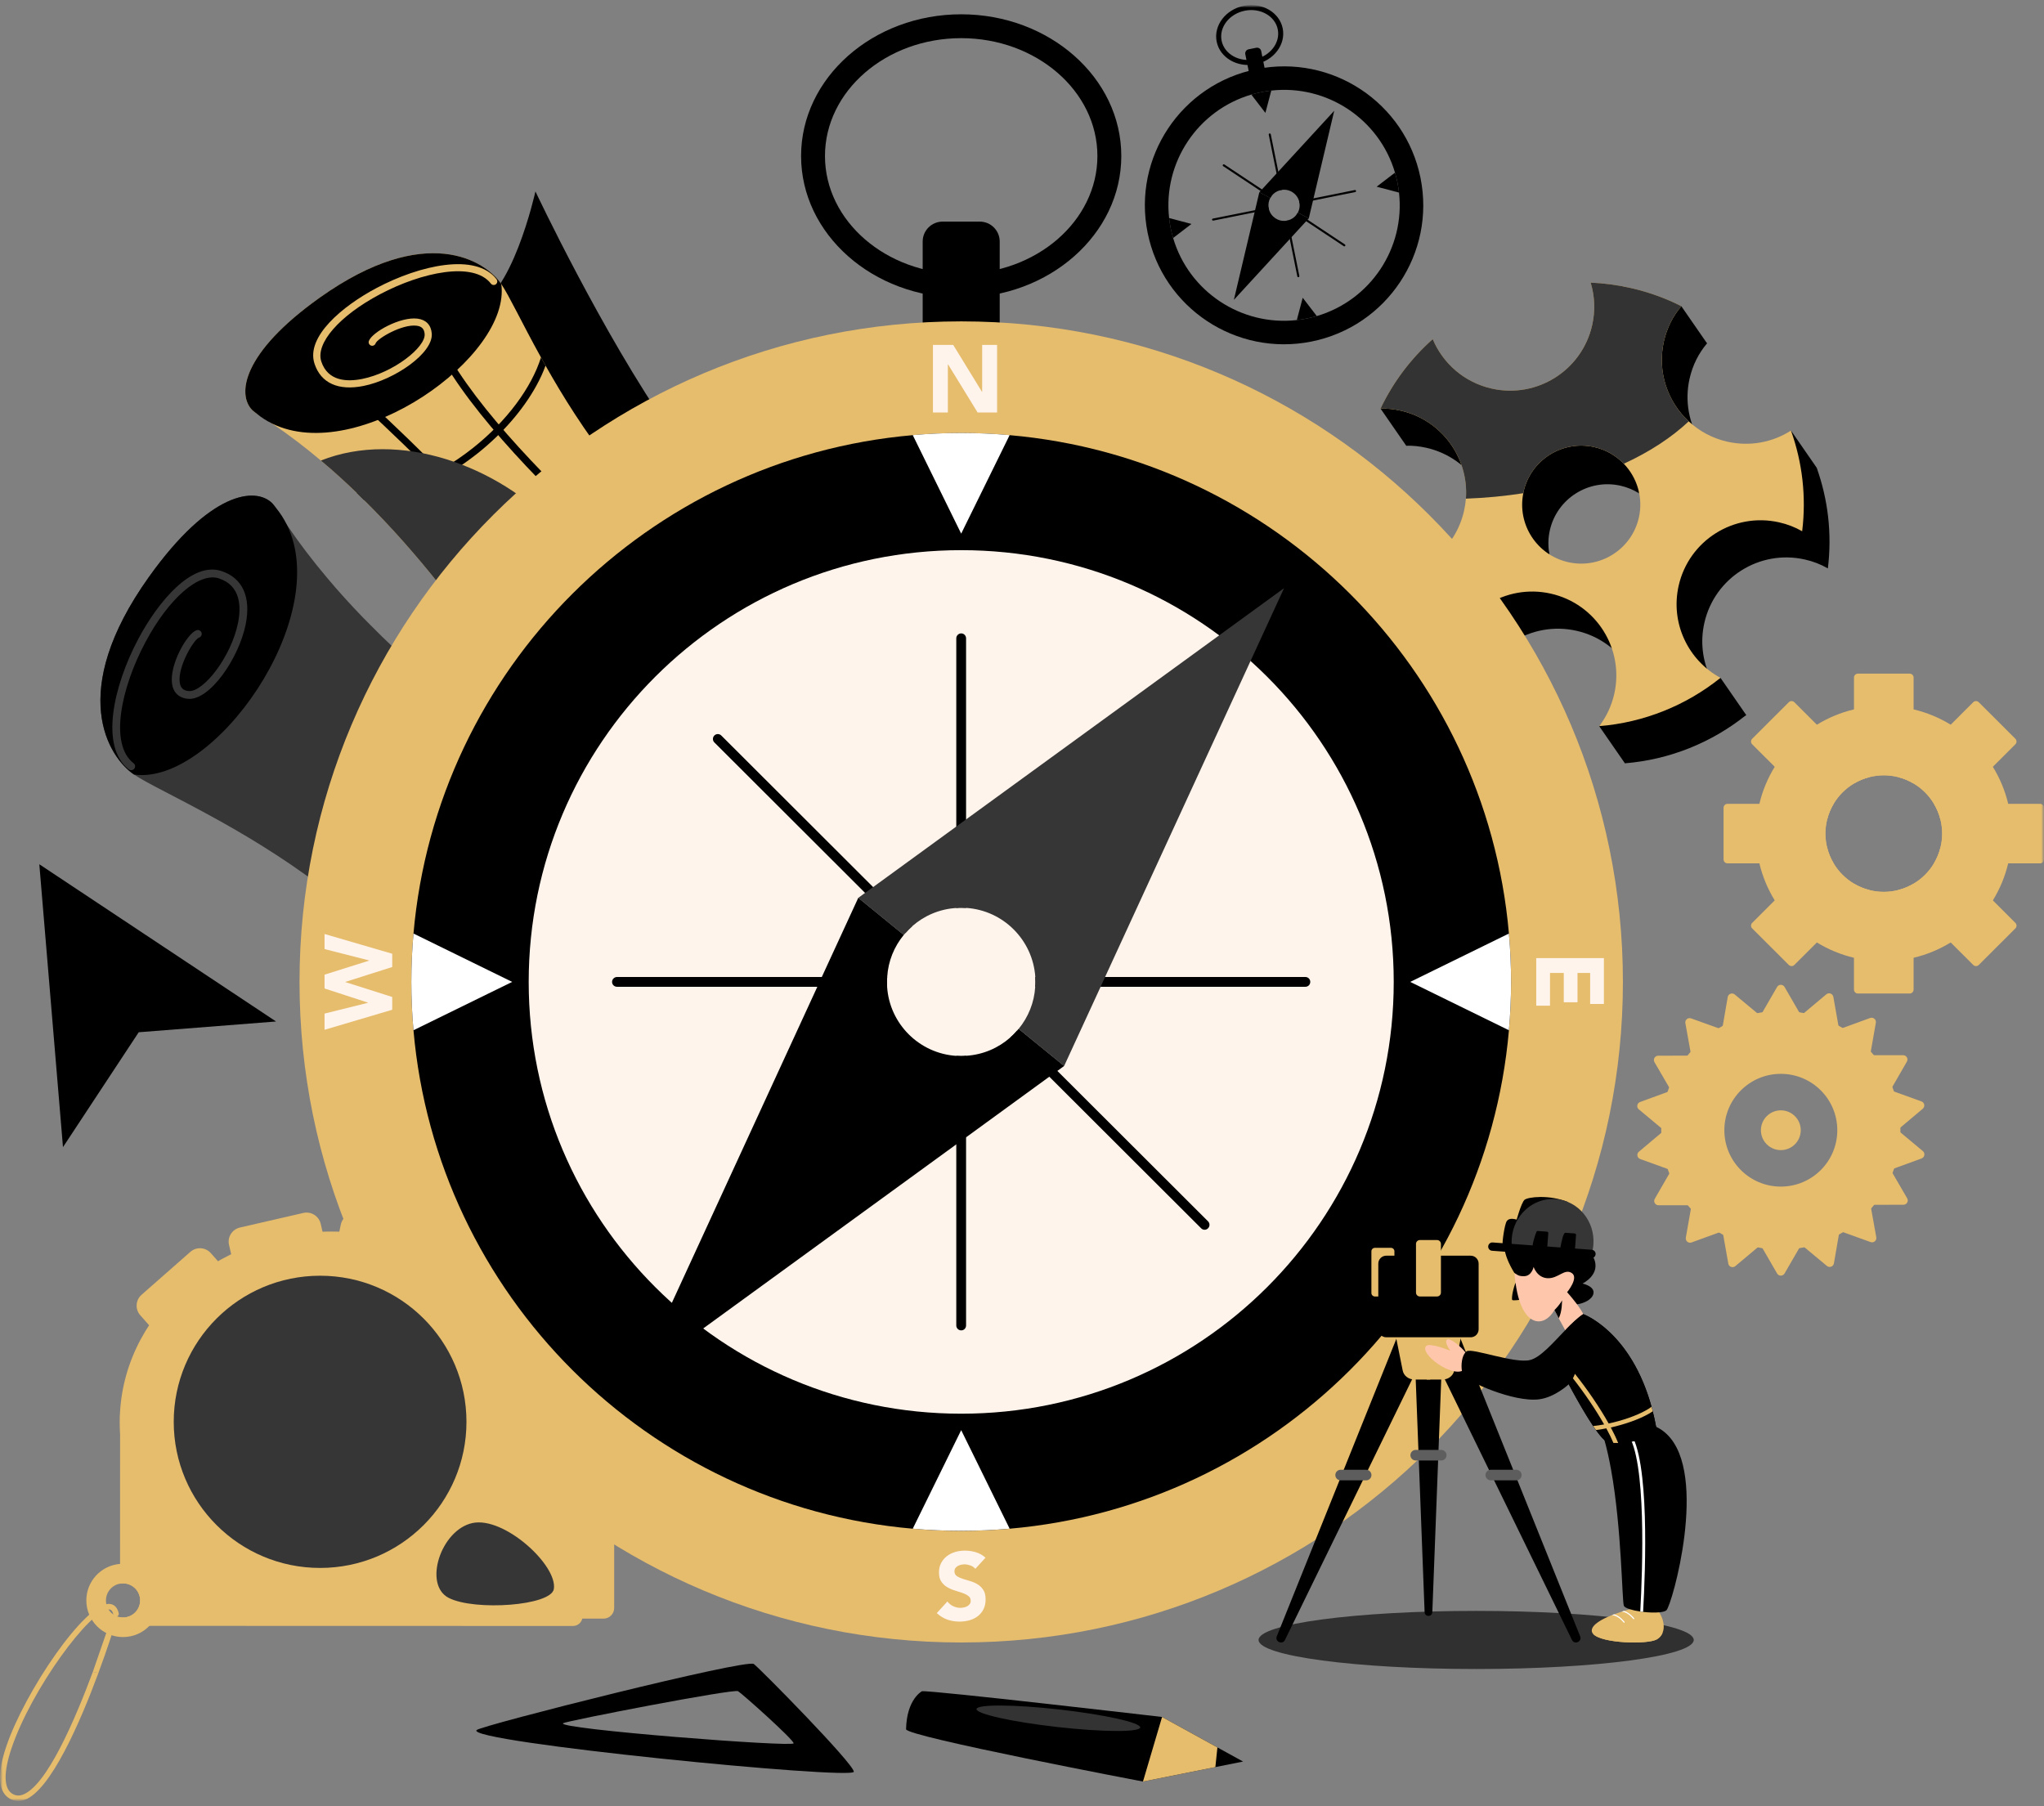 <svg width="404" height="357" viewBox="0 0 404 357" fill="none" xmlns="http://www.w3.org/2000/svg">
<rect x="0" y="0" width="404" height="357" fill="#808080" stroke="none"/>
<mask id="mask0_13154_865" style="mask-type:luminance" maskUnits="userSpaceOnUse" x="0" y="1" width="404" height="355">
<path d="M404 1H0V356H404V1Z" fill="white"/>
</mask>
<g mask="url(#mask0_13154_865)">
<mask id="mask1_13154_865" style="mask-type:luminance" maskUnits="userSpaceOnUse" x="0" y="1" width="404" height="355">
<path d="M404 1H0V356H404V1Z" fill="white"/>
</mask>
<g mask="url(#mask1_13154_865)">
<path d="M26.492 153.096C29.062 154.832 34.922 157.558 42.355 161.675C42.934 161.99 43.518 162.321 44.125 162.656C50.714 166.354 58.377 171.116 66.04 177.157C66.196 177.282 66.345 177.393 66.503 177.518C66.845 177.787 67.172 178.066 67.501 178.341C74.598 184.185 80.118 191.067 84.38 197.32C84.68 197.771 84.981 198.22 85.272 198.658C90.545 206.624 93.721 213.332 95.39 215.123C97.399 217.306 104.797 218.384 113.694 214.92C114.205 214.727 114.708 214.523 115.216 214.298C119.629 212.338 124.342 209.266 128.911 204.677C133.637 199.93 136.083 194.675 137.12 189.648C137.245 189.14 137.337 188.634 137.414 188.135C138.921 178.355 135.322 169.754 133.104 167.93C132.556 167.475 130.698 166.367 127.902 164.703C124.285 162.505 119.028 159.341 112.911 155.314C112.409 154.975 111.876 154.616 111.332 154.265C105.753 150.543 99.517 146.14 93.15 141.146C92.611 140.738 92.084 140.325 91.562 139.889C85.356 134.962 79.081 129.495 73.201 123.531C72.67 123.014 72.161 122.502 71.657 121.97C69.249 119.476 66.908 116.912 64.695 114.26C61.833 110.875 59.153 107.372 56.71 103.757L56.688 103.718C55.934 102.603 55.194 101.48 54.495 100.335C54.495 100.335 54.444 100.276 54.357 100.147C54.276 100.033 54.133 99.867 53.966 99.659C53.916 99.599 53.872 99.551 53.821 99.492C50.499 96.166 41.482 97.169 29.424 114.059C13.146 136.878 21.46 149.711 26.492 153.103V153.096Z" fill="#363636"/>
<path d="M26.492 153.096C42.176 155.327 65.792 122.204 56.712 103.75L56.69 103.711C56.098 102.507 55.372 101.377 54.497 100.328C54.497 100.328 54.447 100.269 54.359 100.14C54.278 100.026 54.135 99.86 53.969 99.652C53.918 99.593 53.874 99.544 53.824 99.485C50.501 96.159 41.485 97.162 29.427 114.052C13.148 136.871 21.463 149.704 26.494 153.096H26.492Z" fill="black"/>
<path d="M26.417 152.071C26.463 152.034 26.505 151.99 26.542 151.942C26.803 151.605 26.74 151.123 26.404 150.863C21.561 147.129 23.91 136.009 28.731 126.955C33.379 118.225 39.366 113.036 43.288 114.332C47.573 115.749 47.696 119.898 47.044 123.13C45.683 129.889 40.178 136.817 37.326 136.596C36.223 136.51 35.666 135.983 35.524 134.883C35.116 131.774 38.28 126.399 39.353 126.025C39.754 125.884 39.967 125.444 39.825 125.044C39.684 124.643 39.243 124.431 38.842 124.573C36.927 125.245 33.51 131.378 33.995 135.085C34.234 136.907 35.374 137.99 37.208 138.13C41.461 138.461 47.207 130.13 48.556 123.432C49.65 118.002 47.95 114.249 43.77 112.87C37.938 110.945 31.291 118.865 27.367 126.233C22.399 135.56 19.684 147.626 25.459 152.082C25.746 152.303 26.143 152.29 26.415 152.071H26.417Z" fill="#363636"/>
<path d="M93.221 60.744C101.039 59.539 105.829 37.837 105.829 37.837C105.829 37.837 119.07 65.948 132.541 85.21C146.011 104.471 161.829 113.148 161.829 113.148C161.829 113.148 148.801 120.478 139.568 115.123C130.334 109.767 93.221 60.742 93.221 60.742V60.744Z" fill="black"/>
<path d="M99.076 56.139C100.667 58.49 103.162 63.85 106.93 70.647C107.22 71.174 107.52 71.711 107.827 72.265C111.214 78.288 115.574 85.297 121.11 92.308C121.224 92.45 121.327 92.588 121.441 92.731C121.689 93.044 121.941 93.344 122.195 93.644C127.549 100.136 133.854 105.187 139.587 109.088C140 109.362 140.412 109.638 140.813 109.905C148.115 114.731 154.265 117.639 155.905 119.167C157.907 121.004 158.888 127.77 155.703 135.899C155.528 136.366 155.339 136.825 155.131 137.29C153.33 141.321 150.51 145.627 146.294 149.798C141.936 154.116 137.116 156.345 132.503 157.289C132.038 157.403 131.573 157.486 131.115 157.556C122.145 158.924 114.258 155.627 112.587 153.602C112.17 153.1 111.155 151.401 109.63 148.844C107.617 145.535 104.72 140.729 101.031 135.135C100.719 134.675 100.39 134.189 100.07 133.69C96.659 128.586 92.628 122.883 88.051 117.058C87.678 116.564 87.299 116.082 86.9 115.607C82.386 109.929 77.377 104.19 71.911 98.811C71.437 98.325 70.968 97.858 70.481 97.398C68.196 95.196 65.847 93.055 63.417 91.029C60.313 88.41 57.105 85.958 53.791 83.723L53.754 83.703C52.731 83.013 51.703 82.337 50.652 81.695C50.652 81.695 50.597 81.649 50.481 81.568C50.376 81.494 50.225 81.362 50.034 81.209C49.979 81.163 49.935 81.124 49.88 81.078C46.832 78.039 47.759 69.795 63.261 58.788C84.202 43.928 95.966 51.539 99.072 56.139H99.076Z" fill="#E6BC6D"/>
<path d="M68.071 75.114C68.621 75.576 119.888 119.642 132.506 157.289C132.041 157.403 131.576 157.486 131.117 157.556C118.559 120.36 67.709 76.65 67.156 76.189L68.071 75.114Z" fill="black"/>
<path d="M85.882 64.503C94.17 86.712 139.895 123.636 155.703 135.895C155.528 136.361 155.339 136.821 155.131 137.285C139.484 125.195 93.152 88.003 84.548 64.991L85.882 64.501V64.503Z" fill="black"/>
<path d="M99.077 56.139C101.11 70.478 70.712 92.039 53.793 83.723L53.756 83.703C52.653 83.162 51.615 82.497 50.655 81.695C50.655 81.695 50.6 81.649 50.484 81.568C50.378 81.494 50.227 81.362 50.036 81.209C49.981 81.163 49.938 81.124 49.883 81.078C46.834 78.039 47.762 69.795 63.264 58.788C84.204 43.928 95.969 51.539 99.074 56.139H99.077Z" fill="black"/>
<path d="M106.93 70.645C107.22 71.172 107.52 71.709 107.827 72.263C107.358 73.583 106.746 74.903 106.011 76.237C103.434 80.92 99.408 85.628 94.392 89.617C87.062 95.441 79.101 98.634 71.913 98.809C71.44 98.323 70.97 97.856 70.483 97.397C77.704 97.657 85.935 94.533 93.512 88.522C100.21 83.204 105.049 76.609 106.93 70.645Z" fill="black"/>
<path d="M121.11 92.306C121.224 92.448 121.327 92.586 121.441 92.728C121.689 93.041 121.941 93.341 122.195 93.641C121.838 94.554 121.404 95.459 120.914 96.35C118.351 101.007 114.061 105.347 109.698 108.616C103.325 113.404 95.006 117.188 88.051 117.058C87.678 116.564 87.299 116.082 86.9 115.607C93.681 116.255 102.294 112.406 108.85 107.492C115.137 102.772 119.471 97.298 121.107 92.308L121.11 92.306Z" fill="black"/>
<path d="M139.588 109.086C140 109.36 140.412 109.636 140.814 109.903C140.351 111.387 139.728 112.782 139 114.105C135.238 120.938 128.635 125.646 124.167 128.232C116.401 132.738 107.485 135.264 101.033 135.133C100.721 134.673 100.392 134.187 100.072 133.688C106.248 134.117 115.576 131.575 123.459 127.005C128.663 123.99 136.892 118 139.59 109.086H139.588Z" fill="black"/>
<path d="M98.135 56.069C98.1 56.111 98.061 56.15 98.017 56.185C97.708 56.424 97.265 56.364 97.026 56.058C93.604 51.629 83.406 53.766 75.098 58.166C67.088 62.408 62.322 67.875 63.509 71.461C64.803 75.381 68.61 75.497 71.573 74.903C77.774 73.664 84.132 68.637 83.932 66.031C83.855 65.022 83.371 64.514 82.364 64.383C79.513 64.008 74.58 66.896 74.236 67.875C74.106 68.243 73.703 68.435 73.335 68.306C72.966 68.177 72.773 67.774 72.902 67.409C73.521 65.659 79.149 62.539 82.548 62.986C84.219 63.205 85.211 64.249 85.34 65.926C85.641 69.815 77.993 75.059 71.85 76.287C66.869 77.283 63.428 75.727 62.167 71.904C60.406 66.572 67.676 60.501 74.436 56.921C82.993 52.388 94.065 49.914 98.144 55.197C98.348 55.46 98.335 55.824 98.133 56.071L98.135 56.069Z" fill="#E6BC6D"/>
<g style="mix-blend-mode:screen">
<path d="M109.632 148.844C107.619 145.535 104.722 140.729 101.033 135.135C100.721 134.675 100.392 134.189 100.072 133.69C96.662 128.586 92.63 122.883 88.053 117.058C87.68 116.564 87.301 116.082 86.902 115.607C82.388 109.929 77.379 104.19 71.913 98.811C71.439 98.325 70.97 97.859 70.483 97.399C68.198 95.196 65.849 93.055 63.419 91.029C94.409 78.785 141.072 119.36 109.632 148.844Z" fill="#333333"/>
</g>
<path d="M356.727 110.588C358.372 110.958 359.894 111.552 361.28 112.353C362.129 105.46 361.298 98.677 359.07 92.45C355.475 94.754 350.983 95.66 346.496 94.649C337.55 92.632 331.931 83.754 333.951 74.822C334.552 72.169 335.749 69.813 337.401 67.866C334.271 66.277 330.882 65.055 327.297 64.247C324.68 63.658 322.066 63.319 319.475 63.207C320.28 65.852 320.427 68.733 319.774 71.626C317.754 80.557 308.86 86.166 299.914 84.15C294.471 82.924 290.266 79.158 288.257 74.382C284.002 78.161 280.471 82.797 277.942 88.1C279.25 88.069 280.579 88.207 281.901 88.505C290.847 90.521 296.469 99.387 294.446 108.331C292.53 116.811 284.401 122.3 275.922 121.098C278.771 129.545 284.167 137.003 291.398 142.352C291.244 140.679 291.341 138.945 291.733 137.204C293.756 128.26 302.647 122.664 311.593 124.68C320.539 126.697 326.16 135.562 324.138 144.506C323.599 146.893 322.564 149.052 321.162 150.874C330.029 150.158 338.366 146.766 345.138 141.327C338.763 137.883 335.196 130.513 336.87 123.115C338.892 114.17 347.783 108.574 356.73 110.591L356.727 110.588ZM315.039 118.46C308.751 117.043 304.798 110.796 306.217 104.519C307.636 98.242 313.894 94.296 320.182 95.713C326.47 97.129 330.422 103.376 329.003 109.653C327.584 115.931 321.327 119.876 315.039 118.46Z" fill="black"/>
<path d="M323.998 97.532C322.884 96.838 321.645 96.308 320.294 96.004C314.006 94.587 307.748 98.535 306.329 104.81C305.961 106.439 305.95 108.059 306.255 109.59C302.226 107.015 300.024 102.106 301.138 97.177C302.557 90.9 308.814 86.955 315.102 88.371C319.758 89.42 323.149 93.12 323.998 97.532Z" fill="black"/>
<path d="M340.057 133.983L345.136 141.325C345.136 141.325 339.721 145.003 335.964 140.438C332.207 135.873 340.054 133.981 340.054 133.981L340.057 133.983Z" fill="black"/>
<path d="M316.083 143.53L321.162 150.871C321.162 150.871 330.608 146.092 327.564 139.941C324.52 133.789 316.08 143.53 316.08 143.53H316.083Z" fill="black"/>
<path d="M332.319 60.525L337.398 67.866C337.398 67.866 328.895 70.496 326.522 67.658C324.149 64.821 332.319 60.523 332.319 60.523V60.525Z" fill="black"/>
<path d="M353.99 85.107L359.07 92.448C359.07 92.448 360.131 100.374 354.609 97.272C349.088 94.169 353.988 85.107 353.988 85.107H353.99Z" fill="black"/>
<path d="M272.863 80.758L277.942 88.1C277.942 88.1 283.518 87.629 282.961 83.033C282.403 78.437 272.863 80.758 272.863 80.758Z" fill="black"/>
<path d="M351.648 103.247C353.293 103.617 354.815 104.21 356.201 105.009C357.05 98.117 356.219 91.334 353.99 85.107C350.396 87.41 345.904 88.317 341.416 87.305C338.449 86.637 335.859 85.212 333.782 83.283C329.588 79.401 327.52 73.445 328.871 67.479C329.472 64.825 330.67 62.469 332.321 60.523C329.191 58.933 325.803 57.711 322.217 56.903C319.6 56.314 316.986 55.975 314.396 55.863C315.201 58.508 315.348 61.39 314.694 64.282C312.674 73.213 303.781 78.823 294.835 76.806C289.391 75.58 285.187 71.814 283.178 67.039C278.923 70.818 275.392 75.453 272.863 80.756C274.17 80.725 275.499 80.863 276.822 81.161C284.952 82.994 290.336 90.493 289.738 98.561C289.676 99.358 289.551 100.173 289.367 100.987C287.45 109.467 279.322 114.956 270.843 113.754C273.692 122.202 279.087 129.659 286.318 135.008C286.165 133.335 286.261 131.601 286.654 129.861C288.676 120.916 297.567 115.32 306.514 117.336C315.46 119.353 321.081 128.218 319.059 137.163C318.519 139.549 317.484 141.708 316.083 143.53C324.95 142.814 333.286 139.422 340.059 133.983C333.683 130.539 330.117 123.169 331.79 115.771C333.813 106.827 342.704 101.23 351.65 103.247H351.648ZM309.959 111.118C303.77 109.723 299.851 103.661 301.083 97.491C301.092 97.39 301.116 97.276 301.138 97.177C302.557 90.9 308.814 86.955 315.102 88.371C317.423 88.894 319.418 90.066 320.949 91.666C323.57 94.397 324.818 98.353 323.923 102.312C322.504 108.589 316.247 112.535 309.959 111.118Z" fill="#E6BC6D"/>
<g style="mix-blend-mode:screen">
<path d="M333.782 83.283C330.424 86.436 326.112 89.287 320.949 91.664C319.418 90.066 317.423 88.892 315.102 88.369C308.814 86.952 302.557 90.9 301.138 97.175C301.116 97.274 301.09 97.385 301.083 97.489C297.482 98.049 293.703 98.423 289.74 98.564C290.336 90.493 284.952 82.994 276.824 81.163C275.501 80.865 274.172 80.728 272.865 80.758C275.394 75.455 278.925 70.82 283.18 67.041C285.189 71.818 289.393 75.582 294.837 76.808C303.783 78.825 312.676 73.213 314.696 64.284C315.35 61.392 315.203 58.51 314.398 55.865C316.988 55.977 319.603 56.314 322.219 56.906C325.805 57.713 329.196 58.935 332.323 60.525C330.672 62.469 329.474 64.825 328.873 67.481C327.525 73.447 329.593 79.403 333.784 83.285L333.782 83.283Z" fill="#333333"/>
</g>
<path d="M189.981 58.845C172.532 58.845 158.335 46.28 158.335 30.837C158.335 15.394 172.532 2.826 189.981 2.826C207.43 2.826 221.627 15.392 221.627 30.835C221.627 46.277 207.43 58.843 189.981 58.843V58.845ZM189.981 7.542C175.135 7.542 163.059 17.991 163.059 30.837C163.059 43.683 175.137 54.131 189.981 54.131C204.825 54.131 216.903 43.681 216.903 30.837C216.903 17.993 204.825 7.542 189.981 7.542Z" fill="black"/>
<path d="M193.65 43.803H186.312C184.134 43.803 182.368 45.566 182.368 47.74V69.289C182.368 71.464 184.134 73.226 186.312 73.226H193.65C195.828 73.226 197.594 71.464 197.594 69.289V47.74C197.594 45.566 195.828 43.803 193.65 43.803Z" fill="black"/>
<path d="M189.985 308.537C253.3 308.537 304.627 257.297 304.627 194.088C304.627 130.88 253.3 79.639 189.985 79.639C126.671 79.639 75.343 130.88 75.343 194.088C75.343 257.297 126.671 308.537 189.985 308.537Z" fill="black"/>
<path d="M189.986 279.432C237.199 279.432 275.473 241.222 275.473 194.088C275.473 146.954 237.199 108.745 189.986 108.745C142.772 108.745 104.498 146.954 104.498 194.088C104.498 241.222 142.772 279.432 189.986 279.432Z" fill="#FFF4EB"/>
<path d="M189.985 63.522C117.752 63.522 59.199 121.976 59.199 194.088C59.199 266.201 117.752 324.655 189.985 324.655C262.219 324.655 320.772 266.185 320.772 194.088C320.772 121.991 262.219 63.522 189.985 63.522ZM199.557 302.164C196.407 302.446 193.212 302.589 189.983 302.589C186.755 302.589 183.559 302.446 180.41 302.164C128.029 297.605 86.29 255.938 81.726 203.646C81.443 200.502 81.3 197.311 81.3 194.088C81.3 190.865 81.443 187.675 81.726 184.531C86.292 132.238 128.029 90.572 180.41 86.013C183.559 85.731 186.755 85.588 189.983 85.588C193.212 85.588 196.407 85.731 199.557 86.013C251.937 90.572 293.674 132.238 298.241 184.531C298.524 187.675 298.666 190.865 298.666 194.088C298.666 197.311 298.524 200.502 298.241 203.646C293.674 255.938 251.937 297.605 199.557 302.164Z" fill="#E6BC6D"/>
<path d="M190.946 126.171V179.454C190.63 179.438 190.317 179.423 189.986 179.423C189.654 179.423 189.325 179.438 189.01 179.471V126.171C189.01 125.637 189.45 125.197 189.986 125.197C190.521 125.197 190.946 125.637 190.946 126.171Z" fill="black"/>
<path d="M189.986 208.736C190.317 208.736 190.63 208.721 190.946 208.688V261.988C190.946 262.538 190.521 262.962 189.986 262.962C189.45 262.962 189.01 262.538 189.01 261.988V208.706C189.325 208.721 189.654 208.736 189.986 208.736Z" fill="black"/>
<path d="M175.359 193.114C175.328 193.429 175.311 193.758 175.311 194.088C175.311 194.419 175.326 194.732 175.341 195.047H121.952C121.417 195.047 120.976 194.623 120.976 194.088C120.976 193.554 121.417 193.114 121.952 193.114H175.357H175.359Z" fill="black"/>
<path d="M258.975 194.088C258.975 194.623 258.55 195.047 258.015 195.047H204.61C204.641 194.732 204.658 194.419 204.658 194.088C204.658 193.758 204.643 193.429 204.627 193.114H258.017C258.552 193.114 258.978 193.539 258.978 194.088H258.975Z" fill="black"/>
<path d="M172.571 175.337L180.318 183.055C179.829 183.495 179.372 183.951 178.947 184.439L141.193 146.748C140.816 146.372 140.816 145.759 141.193 145.38C141.57 145.001 142.184 145.003 142.564 145.38L172.571 175.337Z" fill="black"/>
<path d="M238.776 242.781C238.399 243.173 237.785 243.173 237.405 242.781L207.397 212.824L199.651 205.106C200.14 204.681 200.596 204.226 201.022 203.722L238.776 241.413C239.153 241.79 239.153 242.403 238.776 242.781Z" fill="black"/>
<path d="M253.797 116.255L218.421 193.114L217.539 195.047L210.328 210.703L201.338 203.363C203.226 201.069 204.423 198.192 204.612 195.047C204.643 194.732 204.66 194.419 204.66 194.088C204.66 193.758 204.645 193.429 204.63 193.114C204.14 185.79 198.285 179.926 190.948 179.456C190.632 179.44 190.319 179.425 189.988 179.425C189.656 179.425 189.327 179.44 189.012 179.473C185.689 179.677 182.667 180.997 180.32 183.057C179.831 183.498 179.375 183.953 178.949 184.441C178.839 184.551 178.73 184.678 178.633 184.803L169.643 177.463L170.981 176.489L172.571 175.342L189.007 163.38L190.944 161.966L253.795 116.259L253.797 116.255Z" fill="#363636"/>
<path d="M210.325 210.703L208.988 211.677L207.397 212.824L190.944 224.801L189.007 226.2L126.172 271.907L161.548 195.047L162.43 193.114L169.641 177.459L178.631 184.798C176.743 187.093 175.545 189.97 175.357 193.112C175.326 193.427 175.308 193.756 175.308 194.086C175.308 194.417 175.324 194.73 175.339 195.045C175.811 202.354 181.669 208.217 189.005 208.704C189.321 208.719 189.65 208.734 189.981 208.734C190.312 208.734 190.626 208.719 190.942 208.686C194.28 208.482 197.302 207.162 199.649 205.102C200.138 204.677 200.594 204.222 201.02 203.718C201.129 203.608 201.241 203.481 201.335 203.357L210.325 210.696V210.703Z" fill="black"/>
<path d="M199.555 86.007L189.981 105.48L180.408 86.007C183.557 85.724 186.753 85.582 189.981 85.582C193.21 85.582 196.405 85.724 199.555 86.007Z" fill="white"/>
<path d="M199.555 302.157C196.405 302.44 193.21 302.582 189.981 302.582C186.753 302.582 183.557 302.44 180.408 302.157L189.981 282.683L199.555 302.157Z" fill="white"/>
<path d="M298.664 194.082C298.664 197.305 298.521 200.495 298.238 203.639L278.732 194.082L298.238 184.524C298.521 187.669 298.664 190.859 298.664 194.082Z" fill="white"/>
<path d="M101.232 194.082L81.726 203.639C81.443 200.495 81.3 197.305 81.3 194.082C81.3 190.859 81.443 187.669 81.726 184.524L101.232 194.082Z" fill="white"/>
<path d="M184.397 68.173H188.404L194.091 77.452H194.128V68.173H197.076V81.527H193.223L187.384 72.022H187.347V81.527H184.399V68.173H184.397Z" fill="#FFF4EB"/>
<path d="M317.012 189.376V198.448H314.293V192.317H311.799V198.108H309.08V192.317H306.36V198.787H303.64V189.376H317.017H317.012Z" fill="#FFF4EB"/>
<path d="M64.147 203.549V200.344L72.725 198.213V198.176L64.147 195.385V192.65L72.951 189.878V189.838L64.147 187.594V184.614L77.523 188.518V191.139L68.266 194.082V194.119L77.523 197.062V199.588L64.147 203.549Z" fill="#FFF4EB"/>
<path d="M192.769 310.094C192.53 309.792 192.205 309.569 191.795 309.424C191.387 309.28 190.999 309.207 190.632 309.207C190.418 309.207 190.198 309.234 189.972 309.282C189.746 309.332 189.531 309.411 189.33 309.518C189.128 309.626 188.966 309.768 188.838 309.943C188.713 310.12 188.65 310.333 188.65 310.585C188.65 310.988 188.801 311.296 189.102 311.509C189.404 311.723 189.786 311.905 190.244 312.056C190.705 312.207 191.198 312.358 191.727 312.509C192.258 312.66 192.751 312.873 193.212 313.151C193.67 313.429 194.052 313.799 194.354 314.263C194.657 314.727 194.808 315.351 194.808 316.131C194.808 316.91 194.67 317.521 194.394 318.073C194.115 318.627 193.742 319.087 193.269 319.45C192.797 319.816 192.249 320.085 191.626 320.26C191.003 320.438 190.345 320.525 189.652 320.525C188.784 320.525 187.976 320.394 187.233 320.129C186.489 319.864 185.799 319.437 185.156 318.846L187.253 316.545C187.555 316.947 187.935 317.258 188.395 317.477C188.856 317.698 189.33 317.808 189.821 317.808C190.06 317.808 190.304 317.779 190.549 317.723C190.795 317.666 191.014 317.582 191.211 317.469C191.407 317.355 191.565 317.21 191.683 317.035C191.801 316.86 191.863 316.652 191.863 316.413C191.863 316.01 191.709 315.693 191.4 315.461C191.091 315.229 190.705 315.029 190.238 314.867C189.771 314.705 189.268 314.541 188.727 314.377C188.185 314.213 187.68 313.994 187.215 313.716C186.748 313.44 186.362 313.074 186.053 312.623C185.744 312.17 185.59 311.572 185.59 310.832C185.59 310.092 185.733 309.488 186.016 308.947C186.299 308.406 186.676 307.953 187.15 307.589C187.621 307.224 188.167 306.952 188.784 306.768C189.4 306.587 190.036 306.495 190.692 306.495C191.448 306.495 192.179 306.602 192.883 306.816C193.587 307.029 194.223 307.388 194.791 307.892L192.769 310.099V310.094Z" fill="#FFF4EB"/>
<path d="M291.764 329.896C315.516 329.896 334.771 327.325 334.771 324.153C334.771 320.981 315.516 318.41 291.764 318.41C268.012 318.41 248.757 320.981 248.757 324.153C248.757 327.325 268.012 329.896 291.764 329.896Z" fill="#303030"/>
<path d="M281.577 318.671L279.43 262.487C279.423 262.305 279.568 262.154 279.75 262.154H284.928C285.11 262.154 285.255 262.305 285.248 262.487L283.101 318.671C283.064 319.647 281.614 319.647 281.577 318.671Z" fill="black"/>
<path d="M310.7 324.151L281.491 264.278C281.399 264.088 281.482 263.86 281.675 263.775L286.976 261.427C287.169 261.342 287.395 261.434 287.474 261.629L312.319 323.435C312.742 324.49 311.201 325.174 310.7 324.151Z" fill="black"/>
<path d="M253.977 324.151L283.186 264.278C283.279 264.088 283.195 263.86 283.002 263.775L277.701 261.427C277.508 261.342 277.282 261.434 277.203 261.629L252.359 323.435C251.935 324.49 253.477 325.174 253.977 324.151Z" fill="black"/>
<path d="M281.989 272.682H285.117C286.253 272.682 287.229 271.933 287.435 270.902L289.185 262.157H281.989V272.684V272.682Z" fill="#E6BC6D"/>
<path d="M282.691 272.682H279.563C278.427 272.682 277.451 271.933 277.245 270.902L275.495 262.157H282.691V272.684V272.682Z" fill="#E6BC6D"/>
<path d="M271.747 256.262H274.922C275.302 256.262 275.609 255.956 275.609 255.577V247.331C275.609 246.953 275.302 246.646 274.922 246.646H271.747C271.367 246.646 271.06 246.953 271.06 247.331V255.577C271.06 255.956 271.367 256.262 271.747 256.262Z" fill="#E6BC6D"/>
<path d="M289.753 256.262H292.929C293.308 256.262 293.615 255.956 293.615 255.577V247.331C293.615 246.953 293.308 246.646 292.929 246.646H289.753C289.374 246.646 289.066 246.953 289.066 247.331V255.577C289.066 255.956 289.374 256.262 289.753 256.262Z" fill="#E6BC6D"/>
<path d="M273.999 264.329H290.679C291.548 264.329 292.253 263.625 292.253 262.757V249.77C292.253 248.902 291.548 248.198 290.679 248.198H273.999C273.129 248.198 272.424 248.902 272.424 249.77V262.757C272.424 263.625 273.129 264.329 273.999 264.329Z" fill="black"/>
<path d="M280.642 256.262H284.033C284.458 256.262 284.803 255.918 284.803 255.494V245.875C284.803 245.451 284.458 245.107 284.033 245.107H280.642C280.217 245.107 279.873 245.451 279.873 245.875V255.494C279.873 255.918 280.217 256.262 280.642 256.262Z" fill="#E6BC6D"/>
<path d="M294.659 292.606H299.699C300.278 292.606 300.748 292.138 300.748 291.56C300.748 290.982 300.278 290.513 299.699 290.513H294.659C294.08 290.513 293.611 290.982 293.611 291.56C293.611 292.138 294.08 292.606 294.659 292.606Z" fill="#5D5D5D"/>
<path d="M264.981 292.606H270.021C270.6 292.606 271.069 292.138 271.069 291.56C271.069 290.982 270.6 290.513 270.021 290.513H264.981C264.402 290.513 263.932 290.982 263.932 291.56C263.932 292.138 264.402 292.606 264.981 292.606Z" fill="#5D5D5D"/>
<path d="M279.82 288.681H284.86C285.439 288.681 285.908 288.212 285.908 287.634C285.908 287.056 285.439 286.587 284.86 286.587H279.82C279.241 286.587 278.771 287.056 278.771 287.634C278.771 288.212 279.241 288.681 279.82 288.681Z" fill="#5E5E5E"/>
<path d="M328.606 322.745C328.393 323.288 328.009 323.739 327.465 324.046C325.619 325.079 316.62 324.849 314.896 322.973C314.705 322.761 314.604 322.529 314.613 322.279C314.655 321.147 316.48 320.089 318.594 319.249C318.734 319.194 318.872 319.139 319.015 319.087C319.513 318.896 320.022 318.725 320.522 318.559C320.68 318.506 320.833 318.458 320.984 318.412C322.781 317.854 324.388 317.497 324.899 317.427C326.244 317.241 326.647 317.151 326.831 317.328C328.597 319.041 329.22 321.243 328.608 322.745H328.606Z" fill="#E6BC6D"/>
<path d="M328.606 322.745C328.393 323.288 328.009 323.739 327.465 324.046C325.619 325.079 316.62 324.849 314.896 322.973V322.969C323.046 322.189 326.873 322.307 328.606 322.748V322.745Z" fill="#E6BC6D"/>
<path d="M323 319.87C323.039 319.919 323.035 319.989 322.987 320.03C322.978 320.039 322.963 320.043 322.952 320.048C322.908 320.063 322.857 320.052 322.827 320.017C321.938 318.964 321.155 318.62 320.519 318.557C320.677 318.504 320.831 318.456 320.982 318.41C321.572 318.574 322.252 318.984 323 319.87Z" fill="white"/>
<path d="M321.096 320.565C321.138 320.613 321.131 320.683 321.083 320.724C321.074 320.733 321.061 320.735 321.05 320.74C321.006 320.755 320.956 320.744 320.925 320.709C320.022 319.641 319.23 319.303 318.592 319.246C318.732 319.192 318.87 319.137 319.013 319.084C319.618 319.233 320.322 319.645 321.096 320.562V320.565Z" fill="white"/>
<path d="M299.329 251.625C299.329 251.625 299.579 251.789 300.011 252.065C301.739 253.18 306.34 256.113 308.606 257.261C308.65 257.287 308.685 257.305 308.727 257.322C309.038 257.478 309.297 257.598 309.496 257.668C309.843 257.788 310.231 257.859 310.628 257.876C310.983 257.894 311.345 257.876 311.709 257.815C312.435 257.712 313.144 257.469 313.725 257.134C314.339 256.779 314.789 256.306 314.927 255.778C315.332 254.233 312.782 253.707 312.782 253.707C312.782 253.707 316.569 251.912 314.96 248.571C313.402 245.326 309.988 246.793 309.773 246.878C309.902 246.646 311.847 243.158 308.112 242.052C304.248 240.914 302.526 245.47 302.526 245.47C302.526 245.47 301.048 242.457 298.765 243.528C296.491 244.599 297.028 247.879 299.326 251.625H299.329Z" fill="black"/>
<path d="M299.539 253.545C298.837 255.485 298.793 256.733 298.881 256.935C298.969 257.136 300.737 256.956 300.827 256.711C300.916 256.466 299.539 253.545 299.539 253.545Z" fill="black"/>
<path d="M299.329 251.625C299.381 252.315 299.458 252.954 299.537 253.55C299.537 253.558 299.546 253.558 299.546 253.558C299.728 254.887 299.969 256.002 300.263 256.932C301.309 260.247 302.917 261.248 304.248 261.18C305.856 261.103 306.902 259.505 307.169 259.065C307.222 258.988 307.24 258.945 307.24 258.945C307.24 258.945 307.595 259.634 308.077 260.558C308.466 261.283 308.933 262.154 309.365 262.923C309.979 264.02 310.514 264.909 310.652 264.935V264.944H310.661C310.981 264.9 313.091 261.931 313.185 260.637C313.203 260.412 313.109 260.103 312.935 259.748C312.659 259.179 312.201 258.478 311.707 257.815C311.595 257.659 311.475 257.513 311.361 257.366C310.538 256.295 309.744 255.415 309.744 255.415C309.744 255.415 312.113 252.566 310.661 251.625C309.209 250.683 307.998 252.739 305.897 252.652C303.796 252.566 303.123 250.416 303.123 250.416C303.123 250.416 302.768 252.159 301.342 252.247C300.763 252.282 300.331 252.194 300.011 252.065C299.535 251.883 299.329 251.625 299.329 251.625Z" fill="#FEC6AB"/>
<path d="M289.643 267.317C288.948 266.352 286.503 264.243 285.965 264.812C285.428 265.382 286.669 266.989 286.669 266.989C286.669 266.989 282.572 265.31 281.875 266.052C280.467 267.547 287.106 272.478 289.352 270.77C291.597 269.062 289.643 267.32 289.643 267.32V267.317Z" fill="#FEC6AB"/>
<path d="M317.122 284.65V284.658C317.633 286.471 318.065 288.457 318.436 290.52C320.546 302.234 320.59 316.492 320.96 317.399C321.063 317.648 321.495 317.874 322.118 318.073C322.688 318.255 323.414 318.419 324.202 318.531C324.393 318.557 324.575 318.583 324.763 318.607C325.88 318.736 327.038 318.78 327.937 318.693H327.946C328.604 318.631 329.112 318.502 329.362 318.296C330.452 317.381 337.749 291.468 329.474 283.502C328.851 282.898 328.143 282.397 327.329 282.018C315.778 276.614 317.118 284.65 317.118 284.65H317.122Z" fill="black"/>
<path d="M324.204 318.53C324.39 318.552 324.577 318.583 324.763 318.605C325.239 310.202 326.059 288.418 322.171 283.143L321.724 283.469C325.448 288.527 324.658 310.177 324.204 318.528V318.53Z" fill="white"/>
<path d="M288.952 270.987C289.005 271.324 289.091 271.618 289.202 271.841C289.781 272.979 299.179 277.236 304.204 276.588C307.351 276.192 310.058 273.619 310.058 273.619C310.058 273.619 314.804 282.673 317.122 284.65V284.658C317.322 284.831 317.502 284.943 317.657 285.004C318.521 285.324 320.546 285.289 322.517 284.943C322.699 284.917 322.882 284.882 323.07 284.849C325.448 284.348 327.584 283.391 327.334 282.018C323.969 263.978 313.293 259.886 312.937 259.748H312.929C311.821 260.482 310.663 261.596 309.496 262.796V262.805C309.444 262.84 309.411 262.881 309.367 262.925C306.919 265.463 304.456 268.338 302.39 268.83C299.304 269.564 291.064 266.422 289.922 267.087C289.819 267.149 289.722 267.225 289.645 267.32C288.946 268.062 288.746 269.781 288.955 270.987H288.952Z" fill="black"/>
<path d="M307.242 258.942C307.242 258.942 307.599 259.634 308.084 260.556C308.777 259.299 308.74 257.024 308.74 257.024C308.74 257.024 308.426 257.76 307.242 258.942Z" fill="black"/>
<path d="M299.936 241.1C299.131 240.885 298.245 240.728 297.811 241.376C297.377 242.024 296.859 245.665 297.012 246.094C297.166 246.523 299.793 246.819 299.98 246.392C300.166 245.965 299.938 241.1 299.938 241.1H299.936Z" fill="black"/>
<path d="M309.937 237.601C306.132 236.07 302.035 236.603 301.346 237.139C300.655 237.675 299.546 241.864 299.546 241.864L309.939 237.601H309.937Z" fill="black"/>
<path d="M298.796 244.815V244.822C298.734 245.658 298.793 246.477 298.956 247.257L314.42 248.398C314.694 247.655 314.872 246.86 314.935 246.031V246.007C315.28 241.369 311.946 237.34 307.487 237.012C303.029 236.684 299.138 240.178 298.796 244.815Z" fill="#363636"/>
<path d="M309.134 243.891L308.906 244.419C308.906 244.419 308.244 246.876 308.422 246.981C308.599 247.086 309.321 247.187 309.466 246.889C309.613 246.591 309.132 243.891 309.132 243.891H309.134Z" fill="black"/>
<path d="M303.693 243.491C303.48 243.865 302.748 246.239 302.965 246.455C303.182 246.672 304.226 246.847 304.259 246.267C304.292 245.687 303.695 243.491 303.695 243.491H303.693Z" fill="black"/>
<path d="M310.99 247.295L309.184 247.162C309.031 247.15 308.915 247.017 308.927 246.864L309.144 243.931C309.155 243.778 309.289 243.663 309.442 243.674L311.249 243.808C311.402 243.819 311.517 243.953 311.506 244.106L311.289 247.038C311.277 247.191 311.144 247.306 310.99 247.295Z" fill="black"/>
<path d="M305.507 246.938L303.7 246.805C303.547 246.794 303.431 246.66 303.443 246.508L303.66 243.575C303.671 243.422 303.805 243.307 303.958 243.318L305.764 243.451C305.918 243.463 306.033 243.596 306.022 243.749L305.805 246.682C305.794 246.834 305.66 246.95 305.507 246.938Z" fill="black"/>
<path d="M294.907 247.226L314.493 248.671C314.947 248.704 315.341 248.365 315.374 247.911C315.407 247.458 315.067 247.064 314.613 247.031L295.028 245.586C294.574 245.553 294.179 245.893 294.146 246.346C294.113 246.799 294.453 247.193 294.907 247.226Z" fill="black"/>
<path d="M310.665 264.944C311.418 266.669 312.117 269.183 311.279 271.539V271.547C311.176 271.85 311.047 272.143 310.891 272.436C310.674 272.841 310.398 273.24 310.062 273.619C310.062 273.619 312.622 278.495 314.896 281.871C315.087 282.147 315.269 282.414 315.449 282.666C316.072 283.537 316.651 284.245 317.127 284.652V284.661C317.326 284.834 317.506 284.945 317.662 285.007C317.956 285.109 318.388 285.188 318.899 285.215C319.184 285.232 319.504 285.232 319.833 285.223C320.655 285.206 321.596 285.103 322.522 284.947C322.704 284.921 322.886 284.886 323.075 284.853C325.452 284.352 327.588 283.395 327.338 282.022C327.139 280.96 326.915 279.942 326.671 278.974C326.592 278.663 326.516 278.361 326.439 278.068C322.384 263.367 313.271 259.882 312.942 259.752H312.933C311.826 260.486 310.668 261.6 309.501 262.8V262.809C309.501 262.809 310.097 263.654 310.659 264.942V264.95H310.668L310.665 264.944Z" fill="black"/>
<path d="M310.889 272.436C313.12 275.276 315.394 278.609 317.054 281.551H317.063C317.21 281.81 317.357 282.07 317.486 282.329C318.056 283.364 318.532 284.341 318.896 285.212C319.182 285.23 319.502 285.23 319.831 285.221C319.46 284.288 318.967 283.261 318.379 282.156C318.241 281.897 318.094 281.637 317.956 281.37C316.166 278.175 313.701 274.56 311.282 271.547C311.179 271.85 311.049 272.143 310.893 272.436H310.889Z" fill="#E6BC6D"/>
<path d="M314.892 281.871C315.082 282.147 315.264 282.414 315.444 282.666C316.093 282.587 316.784 282.475 317.484 282.329C317.778 282.285 318.072 282.217 318.374 282.156C321.072 281.551 323.873 280.592 325.845 279.471C326.138 279.298 326.415 279.134 326.667 278.97C326.588 278.659 326.511 278.357 326.435 278.064C326.141 278.287 325.803 278.504 325.415 278.72C323.375 279.876 320.563 280.809 317.953 281.37C317.651 281.44 317.357 281.499 317.063 281.551H317.054C316.293 281.698 315.567 281.801 314.892 281.871Z" fill="#E6BC6D"/>
<path d="M119.285 299.926H114.668C113.503 299.926 112.558 300.869 112.558 302.032V317.834C112.558 318.998 113.503 319.941 114.668 319.941H119.285C120.45 319.941 121.395 318.998 121.395 317.834V302.032C121.395 300.869 120.45 299.926 119.285 299.926Z" fill="#E6BC6D"/>
<path d="M83.345 242.515L70.77 239.833C69.221 239.502 67.696 240.488 67.365 242.035L66.373 246.671C66.042 248.218 67.03 249.74 68.579 250.07L81.154 252.752C82.704 253.083 84.228 252.097 84.559 250.55L85.551 245.914C85.882 244.367 84.894 242.846 83.345 242.515Z" fill="#E6BC6D"/>
<path d="M59.948 239.751L47.418 242.634C45.874 242.989 44.911 244.527 45.267 246.068L46.333 250.687C46.689 252.228 48.229 253.19 49.773 252.835L62.303 249.951C63.847 249.596 64.81 248.058 64.454 246.517L63.388 241.898C63.032 240.357 61.492 239.395 59.948 239.751Z" fill="#E6BC6D"/>
<path d="M37.626 247.442L27.977 255.928C26.788 256.973 26.674 258.783 27.721 259.97L30.86 263.527C31.907 264.714 33.72 264.828 34.909 263.783L44.557 255.297C45.746 254.251 45.861 252.441 44.814 251.254L41.675 247.698C40.627 246.511 38.815 246.396 37.626 247.442Z" fill="#E6BC6D"/>
<path d="M65.513 318.743C88.623 318.743 107.358 301.883 107.358 281.085C107.358 260.287 88.623 243.427 65.513 243.427C42.403 243.427 23.669 260.287 23.669 281.085C23.669 301.883 42.403 318.743 65.513 318.743Z" fill="#E6BC6D"/>
<path d="M115.135 289.986L115.129 319.546C115.129 320.567 114.282 321.39 113.249 321.39L25.606 321.368C24.606 321.368 23.803 320.611 23.737 319.656C23.924 319.689 24.121 319.711 24.321 319.711C26.189 319.711 27.696 318.198 27.696 316.343C27.696 314.478 26.192 312.973 24.323 312.973C24.114 312.973 23.917 312.995 23.729 313.028L23.737 279.671C23.737 279.255 23.869 278.847 24.145 278.519C27.893 273.912 56.745 239.618 79.627 245.626H79.638C97.168 250.239 106.727 266.667 111.372 278.125C113.767 284.028 114.874 288.604 115.096 289.591C115.129 289.723 115.14 289.854 115.14 289.986H115.135Z" fill="#E6BC6D"/>
<path d="M63.268 309.919C79.245 309.919 92.197 296.989 92.197 281.039C92.197 265.089 79.245 252.159 63.268 252.159C47.291 252.159 34.339 265.089 34.339 281.039C34.339 296.989 47.291 309.919 63.268 309.919Z" fill="#363636"/>
<path d="M109.472 314.064C110.185 309.348 99.629 299.711 93.39 301.043C87.15 302.372 83.588 313.252 88.712 315.851C93.835 318.449 108.968 317.412 109.475 314.064H109.472Z" fill="#363636"/>
<path d="M18.352 330.435C18.719 330.536 19.085 330.61 19.451 330.671C21.272 325.756 22.463 321.966 22.599 321.528C22.689 321.239 22.526 320.93 22.237 320.84C21.945 320.751 21.64 320.913 21.548 321.202" fill="#E6BC6D"/>
<path d="M24.321 309.098C24.123 309.098 23.915 309.109 23.727 309.12C19.989 309.426 17.066 312.531 17.064 316.339C17.064 320.332 20.305 323.582 24.316 323.582C26.36 323.582 28.218 322.739 29.527 321.366C30.791 320.072 31.572 318.294 31.574 316.341C31.574 312.336 28.332 309.098 24.321 309.098ZM20.945 316.339C20.945 314.681 22.145 313.3 23.727 313.026C23.913 312.993 24.11 312.971 24.321 312.971C26.189 312.971 27.694 314.475 27.694 316.341C27.694 318.195 26.187 319.708 24.319 319.708C24.121 319.708 23.924 319.687 23.735 319.654C22.141 319.38 20.943 317.996 20.943 316.339H20.945Z" fill="#E6BC6D"/>
<path d="M4.45 354.75C3.678 355.019 2.985 354.932 2.329 354.485C0.728 353.392 0.706 350.233 2.268 345.591C6.213 333.866 17.861 318.125 21.515 318.128C21.535 318.128 21.555 318.128 21.575 318.128C21.739 318.136 22.178 318.156 22.399 319.12C22.47 319.415 22.766 319.601 23.059 319.531C23.355 319.463 23.54 319.168 23.472 318.872C23.114 317.331 22.165 317.057 21.63 317.031C16.868 316.79 4.902 334.324 1.228 345.241C-0.555 350.539 -0.393 353.955 1.711 355.389C2.307 355.796 2.939 356 3.603 356C3.996 356 4.4 355.928 4.814 355.785C10.019 353.979 15.923 340.205 19.456 330.671C19.09 330.61 18.724 330.538 18.357 330.435C14.885 339.786 9.2 353.101 4.452 354.75H4.45Z" fill="#E6BC6D"/>
<path d="M182.23 334.291C184.022 334.057 229.685 339.377 229.685 339.377L245.698 348.19L225.91 352.14C225.91 352.14 179.057 343.228 179.085 341.801C179.208 335.821 182.232 334.291 182.232 334.291H182.23Z" fill="black"/>
<path d="M225.911 352.14L229.685 339.377L240.625 345.398L240.219 349.285L225.911 352.14Z" fill="#E6BC6D"/>
<g style="mix-blend-mode:screen">
<path d="M193.01 337.807C192.903 338.764 200.057 340.356 208.99 341.363C217.923 342.37 225.253 342.41 225.362 341.455C225.47 340.498 218.315 338.906 209.382 337.899C200.449 336.892 193.12 336.853 193.01 337.807Z" fill="#333333"/>
</g>
<path d="M7.771 170.831L12.449 226.743L27.417 204.035L54.563 201.907L7.771 170.831Z" fill="black"/>
<path d="M396.925 158.885C396.302 156.262 395.264 153.797 393.891 151.563C391.806 148.18 388.948 145.33 385.559 143.245C383.32 141.872 380.851 140.839 378.225 140.217C376.335 139.766 374.361 139.525 372.334 139.525C370.308 139.525 368.334 139.766 366.443 140.217C363.816 140.839 361.346 141.875 359.109 143.245C355.721 145.327 352.865 148.18 350.777 151.563C349.402 153.799 348.367 156.264 347.744 158.885C347.292 160.772 347.051 162.743 347.051 164.766C347.051 166.789 347.292 168.76 347.744 170.647C348.367 173.27 349.404 175.736 350.777 177.969C352.863 181.352 355.721 184.203 359.109 186.287C361.348 187.66 363.818 188.693 366.443 189.315C368.334 189.766 370.308 190.007 372.334 190.007C374.361 190.007 376.335 189.766 378.225 189.315C380.853 188.693 383.322 187.658 385.559 186.287C388.948 184.205 391.803 181.352 393.891 177.969C395.267 175.733 396.302 173.268 396.925 170.647C397.376 168.76 397.618 166.789 397.618 164.766C397.618 162.743 397.376 160.772 396.925 158.885ZM372.334 176.285C371.352 176.285 370.395 176.163 369.487 175.928C368.402 175.659 367.382 175.228 366.443 174.669C364.79 173.688 363.399 172.303 362.416 170.649C361.857 169.712 361.425 168.694 361.155 167.61C360.921 166.704 360.798 165.747 360.798 164.768C360.798 163.79 360.921 162.833 361.155 161.926C361.425 160.842 361.857 159.824 362.416 158.887C363.399 157.236 364.787 155.848 366.443 154.867C367.382 154.309 368.402 153.878 369.487 153.608C370.395 153.374 371.354 153.251 372.334 153.251C373.315 153.251 374.273 153.374 375.181 153.608C376.267 153.878 377.287 154.309 378.225 154.867C379.879 155.848 381.269 157.234 382.252 158.887C382.811 159.824 383.243 160.842 383.513 161.926C383.748 162.833 383.871 163.79 383.871 164.768C383.871 165.747 383.748 166.704 383.513 167.61C383.243 168.694 382.811 169.712 382.252 170.649C381.269 172.3 379.881 173.688 378.225 174.669C377.287 175.228 376.267 175.659 375.181 175.928C374.273 176.163 373.315 176.285 372.334 176.285Z" fill="#E6BC6D"/>
<path d="M378.225 133.927V154.865C377.287 154.307 376.267 153.875 375.181 153.606C374.273 153.372 373.315 153.249 372.334 153.249C371.354 153.249 370.396 153.372 369.488 153.606C368.402 153.875 367.382 154.307 366.443 154.865V133.927C366.443 133.5 366.792 133.151 367.22 133.151H377.451C377.879 133.151 378.228 133.5 378.228 133.927H378.225Z" fill="#E6BC6D"/>
<path d="M378.225 174.667V195.606C378.225 196.033 377.877 196.381 377.449 196.381H367.218C366.79 196.381 366.441 196.033 366.441 195.606V174.667C367.38 175.226 368.4 175.657 369.485 175.926C370.393 176.16 371.352 176.283 372.332 176.283C373.313 176.283 374.271 176.16 375.179 175.926C376.265 175.657 377.284 175.226 378.223 174.667H378.225Z" fill="#E6BC6D"/>
<path d="M361.153 167.61C361.423 168.694 361.855 169.712 362.414 170.649H341.441C341.013 170.649 340.664 170.301 340.664 169.874V159.66C340.664 159.233 341.013 158.885 341.441 158.885H362.414C361.855 159.822 361.423 160.84 361.153 161.924C360.919 162.831 360.796 163.787 360.796 164.766C360.796 165.745 360.919 166.702 361.153 167.608V167.61Z" fill="#E6BC6D"/>
<path d="M404 159.66V169.874C404 170.301 403.651 170.649 403.224 170.649H382.25C382.809 169.712 383.241 168.694 383.511 167.61C383.746 166.704 383.868 165.747 383.868 164.768C383.868 163.79 383.746 162.833 383.511 161.926C383.241 160.842 382.809 159.824 382.25 158.887H403.224C403.651 158.887 404 159.235 404 159.662V159.66Z" fill="#E6BC6D"/>
<path d="M369.485 175.926L354.653 190.734C354.352 191.034 353.863 191.034 353.558 190.734L346.321 183.509C346.02 183.204 346.02 182.714 346.321 182.416L358.109 170.647L361.153 167.608C361.423 168.692 361.855 169.71 362.414 170.647C363.397 172.298 364.785 173.686 366.441 174.667C367.38 175.226 368.4 175.657 369.485 175.926Z" fill="#E6BC6D"/>
<path d="M398.344 147.116L386.555 158.885L383.511 161.924C383.241 160.84 382.809 159.822 382.25 158.885C381.267 157.234 379.879 155.846 378.223 154.865C377.284 154.307 376.265 153.875 375.179 153.606L390.012 138.798C390.312 138.498 390.801 138.498 391.106 138.798L398.344 146.024C398.644 146.328 398.644 146.819 398.344 147.116Z" fill="#E6BC6D"/>
<path d="M369.485 153.606C368.4 153.875 367.38 154.307 366.441 154.865C364.787 155.846 363.397 157.232 362.414 158.885C361.855 159.822 361.423 160.84 361.153 161.924L358.109 158.885L346.321 147.116C346.02 146.816 346.02 146.328 346.321 146.024L353.558 138.798C353.863 138.498 354.354 138.498 354.653 138.798L369.485 153.606Z" fill="#E6BC6D"/>
<path d="M398.344 183.509L391.106 190.734C390.801 191.034 390.31 191.034 390.012 190.734L375.179 175.926C376.265 175.657 377.284 175.226 378.223 174.667C379.877 173.686 381.267 172.3 382.25 170.647C382.809 169.71 383.241 168.692 383.511 167.608L386.555 170.647L398.344 182.416C398.644 182.716 398.644 183.204 398.344 183.509Z" fill="#E6BC6D"/>
<path d="M351.983 199.803C338.929 199.803 328.345 210.37 328.345 223.402C328.345 236.434 338.929 247.001 351.983 247.001C365.037 247.001 375.622 236.434 375.622 223.402C375.622 210.37 365.037 199.803 351.983 199.803ZM351.983 234.542C345.818 234.542 340.822 229.554 340.822 223.4C340.822 217.245 345.818 212.257 351.983 212.257C358.149 212.257 363.145 217.245 363.145 223.4C363.145 229.554 358.149 234.542 351.983 234.542Z" fill="#E6BC6D"/>
<path d="M354.769 226.181C356.307 224.645 356.307 222.155 354.769 220.62C353.231 219.084 350.737 219.084 349.198 220.62C347.66 222.155 347.66 224.645 349.198 226.181C350.737 227.716 353.231 227.716 354.769 226.181Z" fill="#E6BC6D"/>
<path d="M351.244 195.082L347.415 201.704C347.086 202.271 347.496 202.982 348.154 202.982H355.811C356.468 202.982 356.879 202.273 356.55 201.704L352.72 195.082C352.391 194.515 351.571 194.515 351.242 195.082H351.244Z" fill="#E6BC6D"/>
<path d="M351.244 251.717L347.415 245.096C347.086 244.529 347.496 243.817 348.154 243.817H355.811C356.468 243.817 356.879 244.526 356.55 245.096L352.72 251.717C352.391 252.284 351.571 252.284 351.242 251.717H351.244Z" fill="#E6BC6D"/>
<path d="M360.978 196.534L355.113 201.452C354.611 201.874 354.753 202.68 355.37 202.906L362.566 205.518C363.184 205.741 363.811 205.213 363.697 204.567L362.364 197.04C362.25 196.394 361.478 196.114 360.973 196.536L360.978 196.534Z" fill="#E6BC6D"/>
<path d="M341.601 249.762L340.267 242.234C340.153 241.588 340.783 241.06 341.399 241.284L348.595 243.896C349.213 244.119 349.356 244.927 348.851 245.35L342.987 250.267C342.484 250.69 341.712 250.41 341.596 249.764L341.601 249.762Z" fill="#E6BC6D"/>
<path d="M369.63 201.217L362.436 203.838C361.82 204.064 361.677 204.872 362.182 205.292L368.053 210.201C368.558 210.622 369.327 210.341 369.441 209.695L370.764 202.166C370.878 201.52 370.249 200.992 369.63 201.217Z" fill="#E6BC6D"/>
<path d="M333.205 244.636L334.527 237.106C334.642 236.46 335.414 236.178 335.916 236.6L341.787 241.509C342.291 241.93 342.149 242.738 341.533 242.963L334.339 245.584C333.723 245.81 333.091 245.282 333.205 244.636Z" fill="#E6BC6D"/>
<path d="M376.157 208.568L368.5 208.579C367.842 208.579 367.435 209.29 367.763 209.857L371.602 216.472C371.931 217.039 372.753 217.039 373.08 216.472L376.898 209.846C377.225 209.277 376.815 208.568 376.157 208.57V208.568Z" fill="#E6BC6D"/>
<path d="M327.068 236.955L330.887 230.33C331.214 229.76 332.036 229.76 332.365 230.33L336.203 236.944C336.532 237.511 336.122 238.223 335.466 238.223L327.81 238.234C327.152 238.234 326.742 237.524 327.068 236.957V236.955Z" fill="#E6BC6D"/>
<path d="M379.778 217.705L372.578 215.104C371.959 214.88 371.332 215.408 371.446 216.054L372.79 223.579C372.907 224.225 373.679 224.503 374.181 224.081L380.037 219.156C380.539 218.734 380.394 217.926 379.778 217.702V217.705Z" fill="#E6BC6D"/>
<path d="M323.93 227.643L329.786 222.719C330.288 222.296 331.06 222.574 331.176 223.22L332.521 230.746C332.637 231.391 332.007 231.919 331.389 231.696L324.189 229.095C323.57 228.871 323.428 228.063 323.93 227.641V227.643Z" fill="#E6BC6D"/>
<path d="M380.057 227.525L374.179 222.625C373.674 222.204 372.902 222.487 372.79 223.133L371.479 230.665C371.367 231.31 371.996 231.836 372.613 231.61L379.802 228.979C380.418 228.753 380.559 227.945 380.054 227.525H380.057Z" fill="#E6BC6D"/>
<path d="M324.165 217.821L331.354 215.189C331.97 214.963 332.602 215.489 332.488 216.135L331.176 223.667C331.064 224.313 330.292 224.595 329.788 224.175L323.91 219.275C323.406 218.854 323.546 218.046 324.162 217.821H324.165Z" fill="#E6BC6D"/>
<path d="M376.955 236.85L373.108 230.24C372.777 229.673 371.957 229.675 371.63 230.244L367.821 236.876C367.494 237.446 367.906 238.155 368.564 238.153L376.221 238.131C376.879 238.131 377.287 237.417 376.955 236.85Z" fill="#E6BC6D"/>
<path d="M327.746 208.671L335.403 208.649C336.061 208.649 336.473 209.356 336.146 209.925L332.337 216.557C332.01 217.127 331.187 217.129 330.858 216.562L327.011 209.952C326.68 209.384 327.09 208.673 327.746 208.671Z" fill="#E6BC6D"/>
<path d="M370.852 244.555L369.496 237.032C369.38 236.386 368.608 236.108 368.106 236.533L362.256 241.466C361.754 241.888 361.899 242.696 362.517 242.917L369.722 245.507C370.341 245.731 370.968 245.201 370.852 244.555Z" fill="#E6BC6D"/>
<path d="M334.245 201.292L341.449 203.882C342.068 204.105 342.213 204.911 341.71 205.334L335.861 210.267C335.359 210.689 334.587 210.411 334.471 209.768L333.115 202.244C332.999 201.598 333.626 201.069 334.245 201.292Z" fill="#E6BC6D"/>
<path d="M362.478 249.718L363.778 242.184C363.89 241.538 363.259 241.012 362.642 241.24L355.457 243.881C354.841 244.108 354.701 244.916 355.205 245.334L361.09 250.226C361.594 250.646 362.366 250.362 362.478 249.716V249.718Z" fill="#E6BC6D"/>
<path d="M342.875 196.571L348.759 201.463C349.264 201.883 349.126 202.691 348.507 202.917L341.322 205.557C340.706 205.785 340.074 205.259 340.186 204.613L341.487 197.079C341.598 196.433 342.368 196.149 342.875 196.569V196.571Z" fill="#E6BC6D"/>
<path d="M248.169 12.699C244.573 13.421 241.12 11.42 240.478 8.236C239.835 5.053 242.239 1.871 245.838 1.149C249.435 0.426 252.887 2.428 253.53 5.611C254.172 8.795 251.769 11.976 248.169 12.699ZM246.033 2.121C242.972 2.736 240.917 5.392 241.452 8.039C241.987 10.689 244.91 12.342 247.972 11.727C251.034 11.111 253.089 8.455 252.554 5.806C252.019 3.157 249.095 1.504 246.033 2.119V2.121Z" fill="black"/>
<path d="M248.298 9.44L246.785 9.745C246.336 9.835 246.045 10.271 246.136 10.72L247.033 15.165C247.123 15.613 247.56 15.903 248.009 15.813L249.523 15.508C249.972 15.418 250.262 14.982 250.172 14.534L249.275 10.088C249.184 9.64 248.747 9.35 248.298 9.44Z" fill="black"/>
<path d="M248.365 13.662C233.471 16.657 223.829 31.139 226.829 46.008C229.83 60.875 244.336 70.502 259.23 67.507C274.124 64.512 283.765 50.028 280.765 35.161C277.765 20.292 263.259 10.667 248.365 13.662ZM260.267 62.473C259.629 62.662 258.978 62.824 258.311 62.957C257.646 63.091 256.98 63.194 256.319 63.266C245.329 64.499 234.99 57.637 231.872 47.044C231.683 46.407 231.521 45.756 231.387 45.091C231.253 44.427 231.15 43.761 231.078 43.102C229.843 32.131 236.716 21.809 247.327 18.696C247.966 18.508 248.617 18.345 249.284 18.212C249.948 18.078 250.615 17.975 251.275 17.903C262.265 16.67 272.604 23.532 275.723 34.125C275.912 34.763 276.074 35.413 276.208 36.078C276.341 36.742 276.444 37.407 276.517 38.067C277.752 49.038 270.878 59.36 260.267 62.473Z" fill="black"/>
<path d="M251.168 26.541L253.385 37.528C253.319 37.537 253.253 37.548 253.185 37.561C253.117 37.574 253.049 37.592 252.986 37.611L250.768 26.622C250.747 26.512 250.819 26.403 250.929 26.381C251.038 26.359 251.146 26.431 251.168 26.543V26.541Z" fill="black"/>
<path d="M254.405 43.606C254.473 43.593 254.536 43.575 254.6 43.556L256.817 54.545C256.839 54.659 256.771 54.764 256.659 54.786C256.55 54.808 256.44 54.74 256.418 54.626L254.201 43.639C254.267 43.63 254.335 43.619 254.403 43.604L254.405 43.606Z" fill="black"/>
<path d="M250.74 40.99C250.747 41.055 250.758 41.125 250.771 41.193C250.784 41.261 250.801 41.325 250.817 41.39L239.809 43.604C239.699 43.626 239.59 43.558 239.568 43.446C239.546 43.332 239.618 43.227 239.728 43.205L250.74 40.992V40.99Z" fill="black"/>
<path d="M268.022 37.725C268.044 37.835 267.974 37.94 267.865 37.962L256.852 40.175C256.846 40.109 256.837 40.044 256.822 39.976C256.809 39.908 256.791 39.84 256.776 39.777L267.783 37.563C267.893 37.541 267.998 37.611 268.022 37.725Z" fill="black"/>
<path d="M249.426 37.44L251.345 38.71C251.262 38.822 251.187 38.934 251.119 39.052L241.767 32.847C241.673 32.785 241.649 32.658 241.71 32.564C241.772 32.47 241.899 32.446 241.993 32.507L249.428 37.44H249.426Z" fill="black"/>
<path d="M265.882 48.603C265.82 48.699 265.693 48.725 265.599 48.66L258.164 43.727L256.245 42.457C256.328 42.349 256.403 42.236 256.471 42.115L265.823 48.32C265.917 48.382 265.941 48.508 265.88 48.603H265.882Z" fill="black"/>
<path d="M263.715 21.89L259.618 39.205L259.517 39.641L258.682 43.168L256.523 42.028C256.817 41.476 256.945 40.834 256.852 40.177C256.846 40.112 256.837 40.046 256.822 39.978C256.809 39.91 256.791 39.842 256.776 39.779C256.37 38.288 254.918 37.322 253.387 37.53C253.321 37.539 253.256 37.55 253.188 37.563C253.12 37.576 253.052 37.594 252.988 37.614C252.312 37.793 251.742 38.191 251.345 38.713C251.262 38.824 251.187 38.936 251.119 39.054C251.102 39.08 251.084 39.111 251.069 39.142L248.911 38.001L249.145 37.745L249.426 37.443L252.317 34.294L252.657 33.922L263.715 21.89Z" fill="black"/>
<path d="M258.682 43.166L258.447 43.422L258.166 43.724L255.271 46.875L254.929 47.243L243.875 59.272L247.972 41.958L248.073 41.522L248.909 37.994L251.067 39.135C250.773 39.687 250.646 40.328 250.738 40.985C250.744 41.051 250.755 41.121 250.768 41.189C250.782 41.257 250.799 41.32 250.814 41.386C251.216 42.873 252.668 43.84 254.201 43.635C254.267 43.626 254.335 43.615 254.403 43.6C254.471 43.587 254.534 43.569 254.598 43.549C255.278 43.37 255.846 42.971 256.245 42.45C256.328 42.343 256.403 42.229 256.471 42.109C256.488 42.082 256.506 42.052 256.521 42.021L258.679 43.162L258.682 43.166Z" fill="black"/>
<path d="M251.273 17.903L250.108 22.315L247.325 18.696C247.963 18.508 248.615 18.346 249.281 18.212C249.946 18.078 250.613 17.976 251.273 17.903Z" fill="black"/>
<path d="M260.265 62.471C259.627 62.659 258.975 62.821 258.309 62.955C257.644 63.089 256.977 63.191 256.317 63.264L257.482 58.852L260.265 62.471Z" fill="black"/>
<path d="M276.205 36.076C276.339 36.74 276.442 37.405 276.515 38.065L272.095 36.902L275.721 34.123C275.909 34.761 276.072 35.411 276.205 36.076Z" fill="black"/>
<path d="M235.495 44.263L231.87 47.041C231.681 46.404 231.519 45.754 231.385 45.088C231.251 44.425 231.148 43.759 231.076 43.1L235.495 44.263Z" fill="black"/>
<path d="M247.406 14.853L248.233 14.687L249.792 16.364H249.801L249.415 14.448L250.023 14.325L250.578 17.08L249.784 17.24L248.185 15.521H248.176L248.571 17.483L247.963 17.605L247.408 14.851L247.406 14.853Z" fill="black"/>
<path d="M279.793 34.347L280.171 36.217L279.609 36.33L279.355 35.067L278.842 35.17L279.083 36.363L278.521 36.477L278.28 35.284L277.719 35.398L277.988 36.731L277.427 36.845L277.034 34.905L279.793 34.351V34.347Z" fill="black"/>
<path d="M228.242 47.753L228.108 47.092L229.788 46.297V46.288L227.902 46.069L227.788 45.504L229.488 44.567V44.559L227.577 44.46L227.452 43.845L230.374 44.094L230.483 44.635L228.696 45.625V45.634L230.729 45.857L230.834 46.378L228.242 47.749V47.753Z" fill="black"/>
<path d="M259.197 64.389C259.136 64.337 259.059 64.304 258.969 64.291C258.879 64.278 258.796 64.28 258.721 64.295C258.677 64.304 258.633 64.319 258.587 64.339C258.543 64.359 258.502 64.383 258.464 64.413C258.427 64.444 258.399 64.479 258.381 64.521C258.364 64.562 258.359 64.608 258.368 64.661C258.385 64.744 258.429 64.801 258.499 64.832C258.572 64.862 258.657 64.884 258.758 64.897C258.859 64.908 258.967 64.919 259.083 64.93C259.199 64.939 259.309 64.963 259.416 65C259.522 65.037 259.616 65.099 259.699 65.182C259.78 65.265 259.837 65.388 259.87 65.547C259.901 65.701 259.899 65.841 259.866 65.966C259.831 66.091 259.774 66.202 259.69 66.296C259.609 66.391 259.506 66.469 259.386 66.531C259.265 66.592 259.133 66.638 258.989 66.666C258.809 66.701 258.638 66.708 258.473 66.686C258.309 66.662 258.149 66.603 257.991 66.509L258.328 65.948C258.407 66.018 258.499 66.066 258.603 66.093C258.706 66.119 258.809 66.121 258.91 66.102C258.958 66.091 259.008 66.075 259.057 66.053C259.105 66.031 259.146 66.005 259.182 65.972C259.217 65.942 259.243 65.904 259.261 65.863C259.278 65.821 259.282 65.775 259.272 65.727C259.254 65.644 259.21 65.585 259.136 65.55C259.063 65.515 258.973 65.491 258.872 65.475C258.771 65.46 258.66 65.449 258.541 65.436C258.423 65.425 258.309 65.401 258.201 65.361C258.094 65.324 257.999 65.265 257.916 65.184C257.833 65.103 257.778 64.987 257.745 64.834C257.714 64.685 257.719 64.551 257.754 64.427C257.789 64.304 257.848 64.194 257.931 64.1C258.013 64.006 258.116 63.927 258.234 63.864C258.355 63.8 258.482 63.757 258.616 63.728C258.771 63.697 258.927 63.689 259.081 63.704C259.234 63.719 259.381 63.765 259.519 63.846L259.195 64.385L259.197 64.389Z" fill="black"/>
<path d="M148.996 328.907C147.595 327.819 95.287 341.008 94.214 341.959C91.569 344.288 168.917 351.903 168.762 350.193C168.606 348.483 150.398 329.995 148.996 328.907ZM111.306 340.61C111.964 340.152 145.027 333.757 145.882 334.282C146.737 334.81 156.767 343.76 156.863 344.579C156.958 345.407 109.69 341.731 111.306 340.61Z" fill="black"/>
</g>
</g>
</svg>
